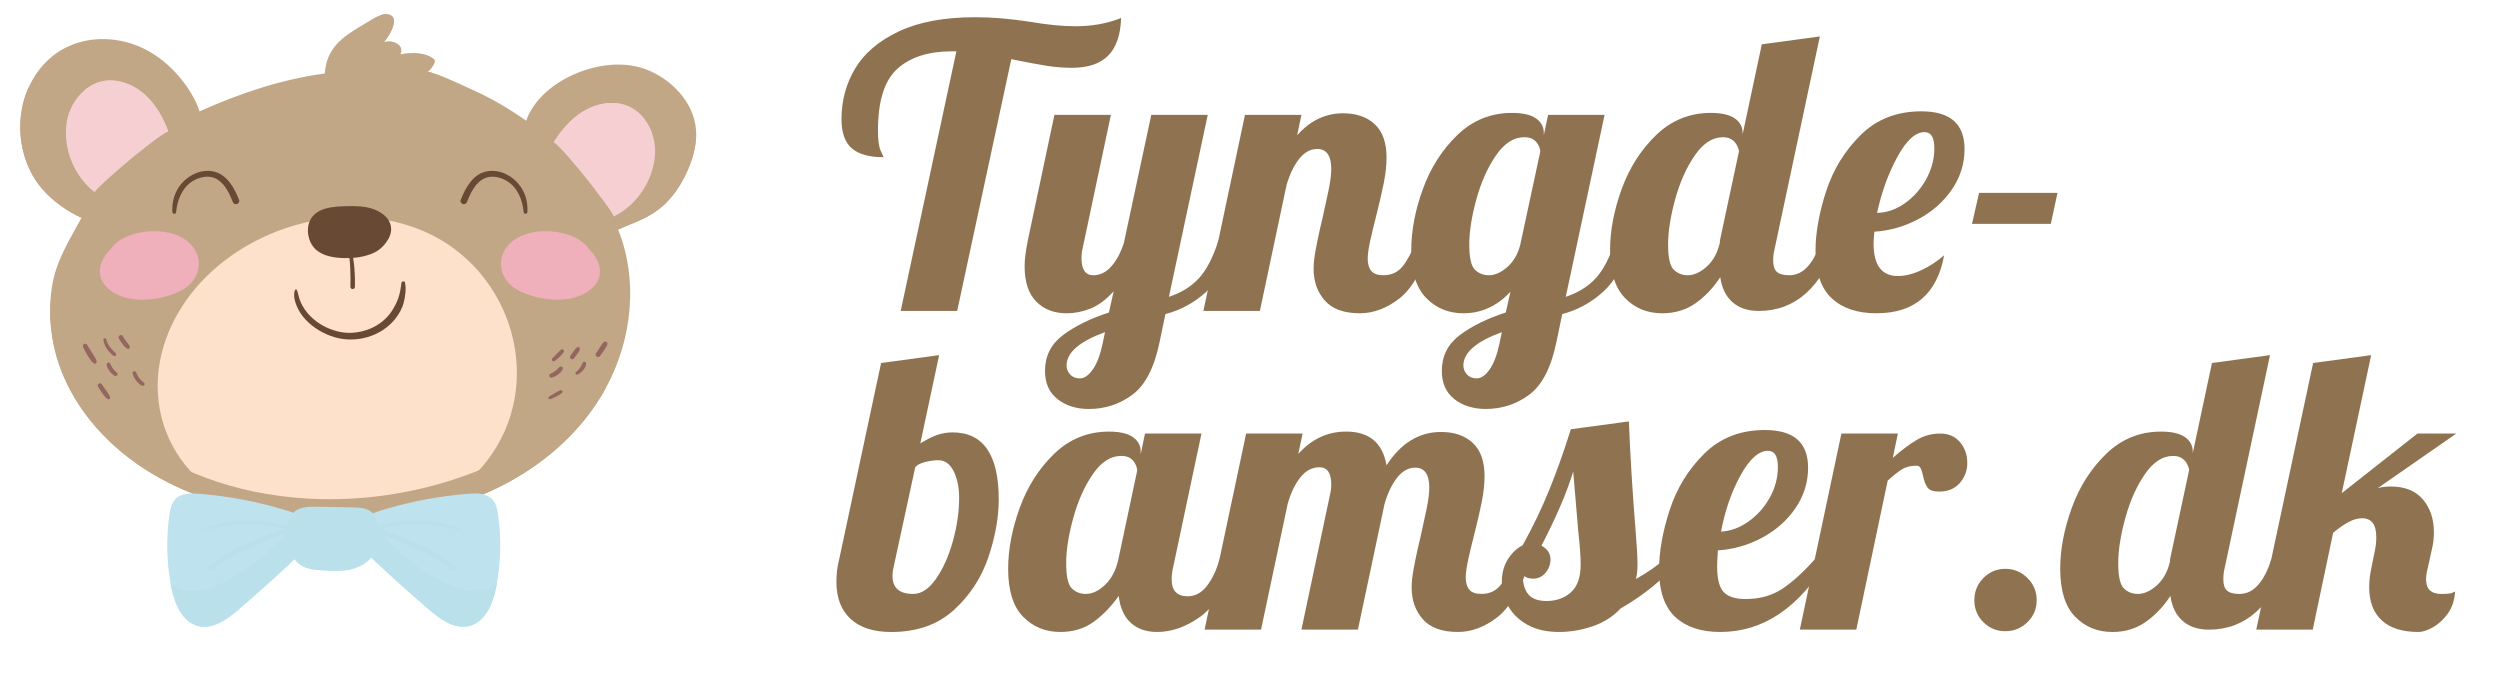 <?xml version="1.0" encoding="UTF-8"?> <svg xmlns="http://www.w3.org/2000/svg" version="1.1" viewBox="0 0 353 95"><defs><style> .st0 { fill: #94665f; } .st1, .st2 { fill: #f5cfd1; } .st1, .st3, .st4 { mix-blend-mode: multiply; } .st5 { fill: #674934; } .st6 { fill: #fce1e3; } .st7, .st4 { fill: #c2a786; } .st8 { fill: #bee3ee; } .st9 { isolation: isolate; } .st3, .st10 { fill: #bae1eb; } .st11 { fill: #fde1cb; } .st12 { fill: #efafbb; } .st13 { fill: #8f7250; } </style></defs><g class="st9"><g id="Layer_1"><g><path class="st13" d="M135.042,7.248h-.664c-3.286,0-5.842.821-7.669,2.464s-2.74,4.55-2.74,8.721c0,1.366.129,2.316.388,2.852.258.535.388.84.388.913-1.994,0-3.481-.415-4.458-1.245-.979-.831-1.467-2.206-1.467-4.125,0-2.621.645-5.012,1.938-7.171s3.351-3.903,6.174-5.232c2.824-1.329,6.413-1.993,10.77-1.993,2.437,0,5.057.222,7.862.664,2.361.407,4.466.609,6.312.609,2.361,0,4.503-.388,6.422-1.163-.074,2.4-.683,4.172-1.827,5.315-1.145,1.145-2.843,1.717-5.094,1.717-1.182,0-2.362-.092-3.543-.276-1.183-.185-2.861-.499-5.039-.941l-7.641,35.547h-7.974l7.862-36.654Z"></path><path class="st13" d="M149.327,56.361c-1.182-.924-1.772-2.252-1.772-3.986,0-2.104.85-3.793,2.548-5.066,1.697-1.273,3.856-2.335,6.478-3.184l.665-2.99c-1.071,1.182-2.16,1.993-3.268,2.437-1.107.442-2.233.664-3.377.664-1.772,0-3.203-.554-4.291-1.661-1.09-1.107-1.634-2.769-1.634-4.983,0-.922.148-2.122.443-3.599l3.765-17.773h7.974l-3.987,18.825c-.11.443-.166.905-.166,1.385,0,1.624.554,2.436,1.661,2.436.96,0,1.809-.415,2.547-1.245.738-.831,1.329-1.929,1.772-3.295l3.876-18.105h7.973l-5.481,25.691c1.772-.591,3.192-1.477,4.264-2.658,1.07-1.181,1.974-2.935,2.713-5.26h2.325c-.996,3.286-2.345,5.694-4.042,7.226-1.698,1.532-3.618,2.574-5.758,3.128l-.831,3.987c-.738,3.579-2.012,6.043-3.82,7.392-1.809,1.347-3.857,2.021-6.146,2.021-1.772,0-3.249-.462-4.43-1.384ZM154.311,52.153c.59-.85,1.052-2.068,1.384-3.654l.332-1.606c-3.618,1.329-5.426,2.897-5.426,4.707,0,.479.166.904.498,1.273.332.368.793.554,1.385.554.627,0,1.236-.425,1.827-1.273Z"></path><path class="st13" d="M187.061,42.435c-1.053-1.199-1.578-2.686-1.578-4.457,0-.775.092-1.651.276-2.63.185-.978.378-1.929.582-2.852.202-.922.341-1.513.415-1.772.295-1.292.571-2.565.83-3.82.258-1.255.388-2.271.388-3.046,0-1.883-.664-2.823-1.993-2.823-.96,0-1.809.47-2.547,1.411-.739.941-1.329,2.169-1.772,3.683l-3.766,17.773h-7.973l5.869-27.685h7.973l-.608,2.879c1.845-2.066,4.004-3.101,6.478-3.101,1.883,0,3.378.518,4.485,1.551s1.661,2.602,1.661,4.706c0,1.071-.13,2.262-.388,3.571-.259,1.31-.628,2.907-1.107,4.789-.296,1.145-.564,2.262-.803,3.35-.241,1.09-.36,1.948-.36,2.575,0,.739.166,1.31.498,1.717.333.406.904.608,1.717.608,1.107,0,1.993-.396,2.658-1.19.664-.793,1.328-2.021,1.993-3.682h2.325c-1.366,4.061-2.944,6.782-4.734,8.167-1.791,1.384-3.646,2.076-5.564,2.076-2.252,0-3.903-.6-4.955-1.8Z"></path><path class="st13" d="M205.36,56.361c-1.182-.924-1.772-2.252-1.772-3.986,0-2.104.849-3.793,2.547-5.066,1.697-1.273,3.856-2.335,6.478-3.184l.665-2.935c-1.883,2.03-4.098,3.045-6.644,3.045-2.104,0-3.857-.72-5.26-2.159s-2.104-3.691-2.104-6.755c0-2.731.545-5.602,1.634-8.61,1.088-3.008,2.713-5.555,4.872-7.641,2.159-2.085,4.734-3.129,7.725-3.129,1.513,0,2.639.259,3.377.775.738.518,1.107,1.2,1.107,2.049v.332l.609-2.879h7.973l-5.481,25.691c1.772-.591,3.192-1.477,4.264-2.658,1.07-1.181,1.974-2.935,2.713-5.26h2.325c-.996,3.286-2.344,5.694-4.042,7.226-1.698,1.532-3.617,2.574-5.758,3.128l-.831,3.987c-.738,3.579-2.012,6.043-3.82,7.392-1.809,1.347-3.857,2.021-6.146,2.021-1.772,0-3.249-.462-4.43-1.384ZM210.343,52.153c.59-.85,1.052-2.068,1.384-3.654l.332-1.606c-3.617,1.329-5.426,2.897-5.426,4.707,0,.479.166.904.498,1.273.332.368.794.554,1.385.554.627,0,1.236-.425,1.827-1.273ZM212.834,37.702c.886-.775,1.495-1.827,1.827-3.156l2.824-13.123c0-.442-.185-.894-.554-1.356-.37-.461-.941-.691-1.717-.691-1.477,0-2.806.857-3.986,2.574-1.182,1.717-2.104,3.784-2.769,6.201-.664,2.418-.997,4.55-.997,6.396s.268,3.027.804,3.543c.534.518,1.19.775,1.965.775.849,0,1.717-.388,2.603-1.162Z"></path><path class="st13" d="M229.445,42.076c-1.402-1.44-2.104-3.691-2.104-6.755,0-2.731.545-5.602,1.634-8.61,1.088-3.008,2.713-5.555,4.872-7.641,2.159-2.085,4.734-3.129,7.725-3.129,1.513,0,2.639.259,3.377.775.738.518,1.107,1.2,1.107,2.049v.222l2.713-12.735,8.195-1.107-6.368,29.899c-.147.554-.222,1.145-.222,1.772,0,.739.175,1.266.526,1.578.351.315.932.471,1.744.471,1.033,0,1.929-.442,2.686-1.328.756-.887,1.356-2.067,1.8-3.544h2.325c-2.252,6.607-5.962,9.911-11.129,9.911-1.515,0-2.741-.406-3.683-1.219-.941-.811-1.522-1.993-1.744-3.543-.96,1.477-2.113,2.694-3.46,3.654-1.349.96-2.926,1.44-4.734,1.44-2.104,0-3.857-.72-5.26-2.159ZM240.989,37.646c.904-.811,1.522-1.938,1.855-3.378v-.276l2.713-12.68c-.332-1.292-1.09-1.938-2.271-1.938-1.477,0-2.806.857-3.986,2.574-1.182,1.717-2.104,3.784-2.769,6.201-.664,2.418-.997,4.55-.997,6.396s.268,3.027.804,3.543c.534.518,1.19.775,1.965.775.887,0,1.781-.405,2.686-1.218Z"></path><path class="st13" d="M258.623,42.103c-1.513-1.421-2.271-3.644-2.271-6.672,0-2.547.499-5.352,1.495-8.416.997-3.063,2.621-5.712,4.873-7.945,2.251-2.233,5.112-3.35,8.582-3.35,4.06,0,6.091,1.772,6.091,5.315,0,2.067-.591,3.968-1.772,5.702-1.182,1.736-2.75,3.129-4.706,4.181-1.957,1.052-4.042,1.652-6.257,1.8-.074.812-.11,1.366-.11,1.661,0,3.064,1.144,4.596,3.433,4.596,1.033,0,2.141-.277,3.322-.831,1.181-.554,2.251-1.254,3.211-2.103-.996,5.463-4.189,8.194-9.578,8.194-2.695,0-4.799-.71-6.312-2.132ZM269.005,28.676c1.236-.886,2.232-2.022,2.99-3.405.756-1.385,1.135-2.833,1.135-4.347,0-1.513-.462-2.269-1.385-2.269-1.292,0-2.574,1.172-3.848,3.516-1.273,2.345-2.225,4.975-2.852,7.89,1.402-.036,2.722-.498,3.959-1.384Z"></path><path class="st13" d="M279.443,27.237h11.073l-.941,4.374h-11.129l.997-4.374Z"></path><path class="st13" d="M120.093,87.38c-1.329-1.236-1.993-2.981-1.993-5.232,0-1.107.13-2.16.388-3.156l5.924-27.74,8.195-1.107-2.658,12.458c1.033-.627,1.883-1.042,2.547-1.245.665-.203,1.329-.305,1.993-.305,4.356,0,6.534,3.156,6.534,9.468,0,2.547-.49,5.269-1.468,8.167-.979,2.898-2.603,5.38-4.872,7.447-2.271,2.067-5.214,3.101-8.831,3.101-2.511,0-4.43-.618-5.759-1.855ZM132.163,81.732c.997-1.42,1.79-3.192,2.381-5.315.59-2.122.886-4.161.886-6.118,0-1.476-.259-2.731-.774-3.765-.518-1.033-1.237-1.551-2.16-1.551-.554,0-1.172.083-1.855.249-.684.167-1.154.416-1.412.748l-3.045,14.063c-.111.443-.166.868-.166,1.273,0,1.698.978,2.547,2.935,2.547,1.144,0,2.215-.71,3.211-2.132Z"></path><path class="st13" d="M144.454,87.076c-1.402-1.44-2.103-3.691-2.103-6.755,0-2.731.545-5.602,1.633-8.61,1.089-3.008,2.713-5.555,4.873-7.641,2.159-2.085,4.733-3.129,7.724-3.129,1.513,0,2.639.259,3.378.775.737.518,1.107,1.2,1.107,2.049v.388l.608-2.935h7.974l-3.987,18.825c-.147.554-.221,1.145-.221,1.772,0,1.588.756,2.381,2.269,2.381,1.033,0,1.929-.478,2.686-1.44.756-.959,1.356-2.215,1.8-3.765h2.325c-1.366,3.986-3.055,6.69-5.066,8.111-2.012,1.422-4.033,2.132-6.062,2.132-1.551,0-2.796-.434-3.737-1.301s-1.505-2.132-1.69-3.793c-1.07,1.514-2.261,2.74-3.571,3.682s-2.87,1.412-4.679,1.412c-2.103,0-3.857-.72-5.26-2.159ZM156.054,82.563c.904-.867,1.523-2.058,1.855-3.571l2.657-12.514c0-.479-.185-.95-.554-1.412-.369-.461-.941-.691-1.716-.691-1.478,0-2.806.857-3.987,2.574s-2.103,3.784-2.768,6.201c-.665,2.418-.997,4.55-.997,6.396s.268,3.027.803,3.543c.535.518,1.19.775,1.966.775.922,0,1.836-.434,2.74-1.301Z"></path><path class="st13" d="M200.903,87.435c-1.053-1.199-1.578-2.686-1.578-4.457,0-.775.092-1.651.276-2.63.185-.978.378-1.929.581-2.852.203-.922.342-1.513.416-1.772.295-1.292.571-2.565.83-3.82.258-1.255.388-2.271.388-3.046,0-1.883-.664-2.823-1.993-2.823-.96,0-1.809.47-2.547,1.411-.739.941-1.329,2.169-1.772,3.683l-3.766,17.773h-7.973l4.042-19.102c.11-.443.166-.904.166-1.384,0-1.624-.554-2.437-1.661-2.437-1.034,0-1.93.471-2.686,1.412-.757.941-1.356,2.187-1.8,3.737l-3.765,17.773h-7.974l5.869-27.685h7.974l-.609,2.879c1.883-2.103,4.134-3.156,6.755-3.156,3.248,0,5.149,1.588,5.703,4.762,2.029-3.137,4.596-4.706,7.696-4.706,1.883,0,3.378.518,4.485,1.551,1.106,1.033,1.66,2.602,1.66,4.706,0,1.071-.129,2.262-.387,3.571-.259,1.31-.629,2.907-1.107,4.789-.296,1.145-.564,2.262-.803,3.35-.241,1.09-.36,1.948-.36,2.575,0,.739.166,1.31.498,1.717s.904.608,1.717.608c1.107,0,1.993-.396,2.657-1.19.665-.793,1.329-2.021,1.994-3.682h2.325c-1.366,4.061-2.944,6.782-4.734,8.167-1.791,1.384-3.646,2.076-5.564,2.076-2.252,0-3.903-.6-4.955-1.8Z"></path><path class="st13" d="M215.659,88.21c-1.219-.683-2.122-1.568-2.713-2.657s-.887-2.224-.887-3.405c0-1.219.287-2.279.858-3.185.573-.903,1.265-1.559,2.076-1.965,1.44-2.584,2.694-5.195,3.766-7.835,1.07-2.639,2.085-5.49,3.045-8.555l8.195-1.107c.184,4.726.498,9.838.94,15.338.185,2.214.277,3.82.277,4.816,0,.85-.074,1.551-.222,2.104,1.734-.997,3.063-1.919,3.986-2.769h2.326c-2.363,2.732-5.186,5.038-8.472,6.921-1.071,1.145-2.391,1.984-3.959,2.519-1.569.534-3.147.803-4.734.803-1.772,0-3.267-.341-4.484-1.024ZM221.804,83.642c.923-.811,1.385-2.122,1.385-3.931,0-1.107-.111-2.658-.333-4.651-.369-4.208-.608-7.031-.72-8.471-.886,2.916-2.381,6.404-4.484,10.464.849.443,1.273,1.09,1.273,1.938,0,.701-.231,1.329-.692,1.883-.462.554-1.043.83-1.744.83-.775,0-1.273-.239-1.495-.72,0,1.329.268,2.308.804,2.935.534.628,1.393.941,2.574.941,1.365,0,2.51-.406,3.433-1.219Z"></path><path class="st13" d="M236.532,87.103c-1.514-1.421-2.269-3.644-2.269-6.672,0-2.547.498-5.352,1.495-8.416.996-3.063,2.62-5.712,4.872-7.945,2.251-2.233,5.112-3.35,8.582-3.35,4.061,0,6.091,1.772,6.091,5.315,0,2.067-.591,3.968-1.772,5.702-1.183,1.736-2.751,3.129-4.707,4.181-1.957,1.052-4.042,1.652-6.257,1.8-.074,1.107-.11,1.846-.11,2.215,0,1.809.314,3.036.941,3.682.627.646,1.642.969,3.045.969,1.993,0,3.7-.461,5.122-1.384,1.42-.922,2.981-2.325,4.679-4.208h1.882c-4.097,6.829-9.173,10.243-15.226,10.243-2.732,0-4.854-.71-6.368-2.132ZM246.913,73.621c1.236-.886,2.233-2.012,2.99-3.377.756-1.365,1.135-2.806,1.135-4.319,0-1.513-.462-2.269-1.384-2.269-1.329,0-2.63,1.162-3.904,3.488-1.273,2.325-2.187,4.965-2.74,7.917,1.365-.073,2.666-.554,3.903-1.44Z"></path><path class="st13" d="M260.007,61.218h7.974l-.72,3.433c1.254-1.107,2.389-1.956,3.405-2.547,1.015-.59,2.112-.886,3.294-.886,1.181,0,2.112.406,2.796,1.218.683.812,1.024,1.791,1.024,2.935,0,1.071-.351,2.013-1.052,2.824-.702.812-1.68,1.218-2.935,1.218-.812,0-1.356-.193-1.634-.581-.276-.388-.489-.95-.637-1.688-.11-.479-.221-.831-.332-1.053-.11-.222-.314-.332-.609-.332-.774,0-1.431.157-1.965.471-.536.315-1.228.858-2.076,1.634l-4.43,21.04h-7.974l5.869-27.685Z"></path><path class="st13" d="M280.05,87.85c-.85-.849-1.273-1.882-1.273-3.101,0-1.218.424-2.26,1.273-3.128.85-.867,1.883-1.301,3.102-1.301,1.218,0,2.26.434,3.128,1.301.867.868,1.301,1.91,1.301,3.128,0,1.219-.434,2.252-1.301,3.101-.868.85-1.91,1.274-3.128,1.274-1.219,0-2.252-.425-3.102-1.274Z"></path><path class="st13" d="M293.006,87.076c-1.402-1.44-2.104-3.691-2.104-6.755,0-2.731.545-5.602,1.634-8.61,1.088-3.008,2.713-5.555,4.872-7.641,2.159-2.085,4.734-3.129,7.725-3.129,1.513,0,2.639.259,3.377.775.738.518,1.107,1.2,1.107,2.049v.222l2.713-12.735,8.195-1.107-6.368,29.899c-.147.554-.222,1.145-.222,1.772,0,.739.175,1.266.526,1.578.351.315.932.471,1.744.471,1.033,0,1.929-.442,2.686-1.328.756-.887,1.356-2.067,1.8-3.544h2.325c-2.252,6.607-5.962,9.911-11.129,9.911-1.515,0-2.741-.406-3.683-1.219-.941-.811-1.522-1.993-1.744-3.543-.96,1.477-2.113,2.694-3.46,3.654-1.349.96-2.926,1.44-4.734,1.44-2.104,0-3.857-.72-5.26-2.159ZM304.55,82.646c.904-.811,1.522-1.938,1.855-3.378v-.276l2.713-12.68c-.332-1.292-1.09-1.938-2.271-1.938-1.477,0-2.806.857-3.986,2.574-1.182,1.717-2.104,3.784-2.769,6.201-.664,2.418-.997,4.55-.997,6.396s.268,3.027.804,3.543c.534.518,1.19.775,1.965.775.887,0,1.781-.405,2.686-1.218Z"></path><path class="st13" d="M336.305,87.601c-1.182-1.088-1.773-2.647-1.773-4.679,0-.886.111-1.845.334-2.879l.441-2.159c.148-.627.223-1.31.223-2.049,0-1.772-.664-2.657-1.994-2.657-.59,0-1.209.166-1.855.498-.646.332-1.394.85-2.242,1.55l-2.88,13.677h-7.973l8.028-37.651,8.194-1.107-4.152,19.49,10.685-8.416h5.482l-11.074,7.696c.555-.147,1.162-.222,1.828-.222,1.992,0,3.506.609,4.539,1.827s1.551,2.769,1.551,4.651c0,.774-.074,1.477-.221,2.103l-.609,2.769c-.185.664-.277,1.256-.277,1.772,0,1.366.721,2.049,2.16,2.049.81,0,1.328-.055,1.549-.166.223-.11.352-.166.389-.166-.074,1.218-.416,2.252-1.025,3.101-.607.85-1.31,1.495-2.103,1.938-.793.442-1.467.664-2.022.664-2.289,0-4.023-.544-5.203-1.634Z"></path></g><g><path class="st7" d="M98.286,18.502c-.002-.059-.007-.119-.011-.176-.293-3.892-3.472-7.142-6.979-8.502-3.144-1.219-6.828-.746-9.882.519-1.575.653-3.063,1.534-4.33,2.682-1.197,1.085-2.269,2.475-2.788,4.02-.726-.508-1.463-1.001-2.209-1.474-1.657-1.052-3.382-1.996-5.173-2.801-1.437-.645-2.869-1.327-4.324-1.932-.473-.198-.975-.392-1.49-.537-.231-.068-.467-.123-.702-.167.39-.341.717-.744.924-1.217.079-.176.099-.431-.073-.57-.946-.763-2.299-.884-3.472-.812-.416.024-.856.073-1.287.163.033-.068.068-.134.095-.207.315-.838-.418-1.404-1.166-1.575-.403-.095-.819-.053-1.221.057.264-.332.51-.675.731-1.041.427-.704,1.309-2.464.026-2.865-.403-.125-.841-.064-1.272.088-.66.231-1.309.669-1.798.964-3.059,1.846-5.747,3.26-6.025,7.26-6.07.795-12.117,2.837-17.686,5.346-.581-1.762-1.593-3.364-2.781-4.788-1.336-1.597-2.977-2.995-4.834-3.947-3.54-1.82-7.906-2.046-11.47-.167-2.26,1.19-3.978,3.175-5.026,5.472-.339.742-.607,1.516-.801,2.308-.825,3.369-.372,7.032,1.303,10.075,1.05,1.908,2.662,3.459,4.451,4.671.737.502,1.516.944,2.321,1.333.053.026.108.053.163.079-1.793,3.34-3.659,6.11-4.209,10.012-.073.51-.125,1.023-.161,1.536-.249,3.54.345,7.144,1.685,10.427,2.592,6.35,7.747,11.457,13.752,14.771,6.003,3.316,12.821,4.944,19.647,5.604,8.08.783,16.384.231,24.017-2.526,7.635-2.757,14.566-7.833,18.74-14.795.216-.361.425-.728.625-1.098,3.661-6.782,4.566-15.143,1.679-22.276.007-.002.011-.004.018-.009,2.451-1.109,4.39-1.591,6.465-3.481,1.309-1.226,2.308-2.709,3.08-4.324.9-1.879,1.558-3.996,1.448-6.101Z"></path><path class="st11" d="M68.647,65.222c8.645-11.03,3.691-27.253-8.885-32.605-6.45-2.745-13.969-2.505-20.518-.007-5.464,2.083-10.389,5.754-13.545,10.677-7.487,11.68-2.289,25.608,11.176,29.049,10.308,2.635,24.724,1.879,31.773-7.114Z"></path><g><path class="st5" d="M55.221,32.152c-.14-1.481-1.537-2.353-2.843-2.737-1.004-.295-2.075-.326-3.115-.308-1.877.033-4.532.068-5.478,2.006-.657,1.346-.227,3.311.945,4.239,1.073.851,2.512,1.05,3.843,1.088.253.007.509.004.765-.003.012.098.025.196.036.294.044.415.068.834.087,1.251.038.837.043,1.681.015,2.518-.013.415.635.415.645,0,.021-.875-.007-1.747-.076-2.62-.034-.428-.083-.854-.153-1.277-.011-.065-.023-.129-.036-.193,1.036-.078,2.07-.298,2.998-.746.668-.323,1.193-.799,1.639-1.388.455-.601.801-1.353.729-2.123Z"></path><path class="st5" d="M57.187,39.907c-.049-.315-.481-.196-.512.069-.084.729-.206,1.481-.454,2.176-.226.634-.564,1.266-.938,1.825-.743,1.108-1.866,1.978-3.105,2.467-1.303.515-2.752.707-4.132.43-1.413-.284-2.748-.915-3.835-1.869-.595-.522-1.106-1.126-1.494-1.816-.189-.336-.337-.682-.455-1.048-.123-.384-.183-.786-.325-1.161-.055-.145-.244-.148-.298,0-.254.698-.018,1.559.253,2.222.299.732.75,1.395,1.294,1.968,1.091,1.146,2.554,2.004,4.072,2.449,3.034.89,6.59-.111,8.567-2.621.556-.707.993-1.486,1.2-2.367.101-.43.188-.867.222-1.308.017-.22.024-.442.028-.662.005-.258-.049-.499-.089-.753Z"></path></g><g><path class="st5" d="M33.766,28.241c-.652-1.657-1.676-3.582-3.568-4.016-2.025-.465-4.126.756-5.126,2.486-.554.959-.819,2.118-.727,3.222.028.339.495.338.526,0,.152-1.681.845-3.446,2.344-4.363.725-.443,1.645-.717,2.498-.59.741.11,1.35.539,1.828,1.097.596.695.987,1.569,1.319,2.414.093.236.314.4.577.328.225-.062.421-.34.328-.577Z"></path><path class="st5" d="M65.043,28.241c.652-1.657,1.676-3.582,3.568-4.016,2.025-.465,4.126.756,5.126,2.486.554.959.819,2.118.727,3.222-.028.339-.495.338-.526,0-.152-1.681-.845-3.446-2.344-4.363-.725-.443-1.645-.717-2.498-.59-.741.11-1.35.539-1.828,1.097-.596.695-.987,1.569-1.319,2.414-.093.236-.314.4-.577.328-.225-.062-.421-.34-.328-.577Z"></path></g><path class="st6" d="M40.223,33.698c-.014,0-.014.022,0,.022.014,0,.014-.022,0-.022Z"></path><g><path class="st12" d="M27.976,36.388c-.373-1.625-1.729-2.729-3.239-3.269-1.511-.539-3.197-.586-4.768-.321-1.534.259-3.212.904-4.19,2.171-.036.047-.068.099-.101.15-.614.588-1.112,1.292-1.389,2.09-.22.634-.262,1.349-.06,1.993.24.763.765,1.361,1.398,1.83,1.525,1.131,3.57,1.399,5.416,1.246.969-.08,1.937-.263,2.862-.566.843-.276,1.718-.628,2.432-1.164,1.304-.977,2.01-2.542,1.638-4.161Z"></path><path class="st12" d="M72.472,40.549c.715.535,1.589.888,2.433,1.164.925.303,1.893.485,2.862.566,1.846.153,3.891-.115,5.416-1.246.633-.469,1.158-1.067,1.398-1.83.203-.644.161-1.36-.06-1.993-.277-.798-.776-1.501-1.39-2.09-.033-.051-.064-.102-.101-.15-.978-1.267-2.656-1.912-4.19-2.171-1.57-.265-3.256-.219-4.768.321-1.511.539-2.866,1.643-3.239,3.269-.372,1.62.334,3.185,1.638,4.161Z"></path></g><g><path class="st0" d="M13.642,51.056c-.007-.046-.012-.089-.028-.133.001.002-.035-.082-.026-.055.005.015-.013-.078-.019-.096-.036-.118-.115-.225-.178-.33-.117-.195-.232-.391-.354-.583-.246-.389-.487-.78-.734-1.168-.095-.149-.291-.209-.448-.117-.165.097-.192.287-.117.448.179.389.384.758.605,1.125.108.18.221.355.341.527.113.162.218.355.379.47.072.069.143.13.23.18.196.113.378-.073.348-.268Z"></path><path class="st0" d="M16.569,52.697c-.048-.077-.119-.127-.185-.187-.054-.049-.106-.101-.156-.154-.05-.053-.098-.108-.147-.162-.023-.025-.045-.051-.068-.078-.012-.015-.024-.029-.036-.044-.005-.006-.009-.012-.014-.018-.014-.018-.009-.012.013.017-.018-.004-.049-.067-.06-.082-.019-.028-.038-.056-.056-.084-.038-.059-.073-.12-.108-.181-.035-.059-.067-.12-.097-.182-.007-.015-.014-.031-.021-.047-0-.001-.001-.001-.001-.002-.013-.033-.025-.066-.036-.1-.047-.138-.193-.243-.343-.195-.149.048-.23.19-.195.343.071.308.207.595.396.847.103.138.21.27.34.384.071.062.145.12.22.177.075.057.154.123.247.145.221.054.435-.191.306-.398Z"></path><path class="st0" d="M16.395,50.02c-.024-.068-.043-.135-.092-.191-.036-.041-.08-.077-.12-.114-.077-.071-.153-.145-.226-.22-.142-.145-.282-.294-.406-.455-.255-.33-.449-.703-.538-1.112-.025-.113-.156-.179-.263-.149-.122.034-.167.148-.149.263.068.452.254.879.516,1.252.132.188.278.368.439.533.081.083.165.164.251.242.045.041.09.082.138.119.065.05.123.067.201.082.141.027.305-.092.251-.251Z"></path><path class="st0" d="M18.338,48.946c-.012-.082-.079-.154-.125-.221-.051-.076-.092-.157-.151-.229-.046-.056-.095-.11-.141-.167-.023-.028-.045-.056-.067-.085-.01-.013-.02-.026-.03-.04-.175-.233-.332-.478-.472-.733-.083-.15-.302-.212-.448-.117-.152.098-.206.287-.117.448.145.262.307.514.487.753.099.131.2.264.31.386.021.024.041.04.067.06-.004-.003.071.049.071.052,0-.001-.001-.001-.001-.002.015.012.029.023.044.035.075.059.168.153.265.168.201.032.337-.109.308-.308Z"></path><path class="st0" d="M15.452,55.854c-.038-.077-.09-.146-.129-.223-.082-.163-.207-.31-.311-.459-.21-.302-.434-.593-.635-.901-.088-.135-.278-.205-.423-.111-.141.091-.198.273-.111.423.183.316.376.632.594.925.116.155.226.329.358.47.128.136.25.297.423.379.131.061.353-.008.33-.189-.014-.115-.044-.209-.095-.313Z"></path><path class="st0" d="M20.411,54.195c-.015-.063-.043-.116-.087-.164-.023-.025-.064-.048-.092-.069-.003-.002-.023-.018-.032-.024-.01-.008-.025-.021-.028-.023-.015-.013-.031-.026-.046-.038-.034-.028-.068-.057-.101-.087-.06-.055-.117-.112-.172-.172-.027-.03-.054-.061-.08-.092-.012-.014-.024-.029-.035-.044-.003-.004-.011-.015-.018-.024-.006-.007-.061-.081-.048-.063-.009-.012-.018-.024-.026-.035-.024-.033-.047-.067-.07-.101-.048-.072-.092-.146-.134-.221-.04-.071-.076-.144-.111-.219-.01-.022-.02-.044-.03-.067-.002-.005-.003-.005-.004-.008-0-.001 0-0-.002-.004-.015-.042-.033-.083-.048-.125-.049-.134-.188-.239-.336-.191-.135.043-.24.191-.191.336.126.374.304.735.55,1.045.112.14.236.27.373.385.163.137.39.339.617.274.115-.033.179-.151.151-.266Z"></path><path class="st0" d="M79.537,49.365c-.103-.079-.245-.069-.339.02-.098.093-.204.179-.295.279-.098.107-.198.211-.299.314-.202.204-.402.411-.608.611-.092.088-.096.237-.02.335.07.091.228.143.329.066.248-.189.488-.382.71-.601.103-.102.204-.205.303-.31.108-.115.197-.251.286-.381.073-.106.029-.26-.067-.333Z"></path><path class="st0" d="M79.155,51.753c-.045.017-.093.032-.136.054-.048.025-.082.072-.119.112-.05.054-.102.106-.155.156-.053.05-.107.099-.161.149-.027.025-.054.049-.082.072-.017.014-.033.028-.05.042-.002.001-.006.004-.01.008-.009.006-.026.02-.029.022-.015.011-.029.021-.044.032-.03.021-.059.041-.09.061-.061.039-.122.078-.183.116-.061.038-.124.074-.187.108-.032.017-.064.033-.096.049-.016.008-.033.015-.049.023-.015.007-.076.033-.011.006-.071.03-.129.061-.17.13-.036.061-.051.15-.029.219.048.148.195.238.349.198.323-.084.623-.22.888-.423.137-.105.274-.214.385-.347.064-.076.125-.156.183-.237.021-.03.044-.059.062-.091.038-.068.041-.145.044-.22.006-.148-.163-.292-.31-.236Z"></path><path class="st0" d="M81.868,49.217c-.009-.072-.028-.127-.086-.172-.053-.041-.124-.06-.191-.039-.066.02-.108.055-.161.094-.022.017-.044.033-.066.05-.061.045-.101.084-.146.143-.078.105-.155.212-.23.32-.152.22-.308.438-.47.651-.044.058-.053.174-.031.24.021.066.057.12.112.162.112.086.312.097.41-.024.18-.225.355-.454.526-.686.076-.104.147-.211.217-.319.044-.068.064-.141.083-.218.016-.064.043-.137.035-.203Z"></path><g><path class="st0" d="M82.686,51.134c-.046-.058-.15-.081-.218-.058-.071.024-.124.056-.17.115-.029.037-.044.081-.064.123-.015.032-.031.063-.046.094.009-.019-.022.046-.037.084 0.0.002-.001.008-.007.021-0.0.001-.001.003-.001.003-0-.001 0-.001 0-.002-0.0 0,0,0-0.0.001-.061.136-.134.265-.219.387-.041.058-.083.115-.125.172-.002.002-.001.001-.004.004-.013.016-.026.032-.04.048-.022.026-.045.052-.069.078-.052.056-.107.11-.164.161-.026.024-.053.046-.08.069-.013.011-.027.022-.041.033-.004.003-.027.02-.032.023-.094.069-.151.198-.081.307.067.105.197.141.307.081.308-.168.592-.392.803-.674.095-.127.177-.264.245-.408.041-.086.077-.173.101-.266.013-.054.036-.121.034-.176-.004-.088-.038-.153-.092-.221Z"></path><path class="st0" d="M82.151,51.494c-.001-.005-.009.008-.007.022 0-.001 0-.001.001-.002.001-.004.003-.011.007-.021Z"></path></g><path class="st0" d="M79.398,55.194c-.068-.115-.209-.142-.323-.085-.134.068-.267.134-.397.211-.125.074-.248.15-.373.224-.253.148-.504.299-.761.439-.093.051-.129.173-.088.267.038.087.153.166.253.124.283-.119.567-.242.84-.384.133-.069.266-.139.395-.215.13-.077.249-.166.369-.258.101-.077.155-.203.085-.323Z"></path><path class="st0" d="M85.762,48.448c-.045-.124-.15-.221-.288-.219-.077.001-.201.03-.247.102-.017.017-.009.013.023-.011l-.068.052c-.029.025-.049.055-.072.085-.047.062-.096.123-.139.188-.093.14-.183.282-.275.423-.181.279-.352.564-.547.834-.099.137-.035.344.088.439.122.094.341.106.447-.027.22-.276.425-.564.613-.863.087-.139.174-.278.262-.417.042-.066.081-.133.12-.201.014-.025.025-.046.036-.073.01-.02.018-.042.024-.064l-.016.033c.049-.084.071-.189.038-.282Z"></path></g><path class="st4" d="M85.597,54.693c-.2.37-.409.737-.625,1.098-4.174,6.962-11.105,12.038-18.74,14.795-7.633,2.757-15.937,3.309-24.017,2.526-6.825-.66-13.644-2.288-19.647-5.604-6.005-3.314-11.16-8.421-13.752-14.771-1.34-3.283-1.934-6.887-1.685-10.427.097,1.135.286,2.286.614,3.466,1.404,5.052,4.2,9.701,7.928,13.38,6.702,6.597,16.021,10.097,25.377,11.05,11.91,1.21,24.188-1.536,34.444-7.708,3.657-2.198,7.048-4.828,10.104-7.805Z"></path><path class="st4" d="M12.757,28.887c-.473.599-.946,1.197-1.419,1.796-.805-.39-1.584-.832-2.321-1.333-1.789-1.212-3.402-2.764-4.451-4.671-1.675-3.043-2.128-6.707-1.303-10.075.194-.792.462-1.567.801-2.308.081,6.473,3.32,12.934,8.694,16.593Z"></path><path class="st4" d="M96.838,24.603c-.772,1.615-1.771,3.098-3.08,4.324-2.075,1.89-4.013,2.372-6.465,3.481-.147-.37-.301-.737-.458-1.102,4.744-1.762,8.683-5.585,10.588-10.273.356-.878.64-1.784.852-2.706.004.057.009.117.011.176.11,2.106-.548,4.222-1.448,6.101Z"></path><g><path class="st2" d="M23.761,18.55c-.563.141-2.387,1.509-4.354,3.114-2.946,2.407-6.209,5.345-6.018,5.492-2.966-2.288-4.544-6.251-3.961-9.952.262-1.655,1.157-3.296,2.456-4.414.944-.816,2.103-1.355,3.386-1.421,1.206-.064,2.401.246,3.477.807.691.361,1.333.825,1.897,1.358,1.443,1.366,2.42,3.158,3.118,5.017Z"></path><path class="st2" d="M92.502,21.624c-.167,3.743-2.504,7.312-5.868,8.962.227-.112-2.645-3.976-5.136-6.995-1.476-1.787-2.821-3.279-3.307-3.512,1.054-1.681,2.37-3.241,4.055-4.291.66-.411,1.382-.737,2.13-.953,1.166-.335,2.398-.398,3.569-.097,1.982.513,3.417,2.139,4.104,4.027.337.924.495,1.91.453,2.858Z"></path><path class="st1" d="M23.761,18.55c-.563.141-2.387,1.509-4.354,3.114-.068-.24-.099-.497-.132-.746-.273-2.167-.863-4.385-2.295-6.035-.865-.997-2.009-1.631-3.281-1.932-.416-.099-1.201-.033-1.815-.161.944-.816,2.103-1.355,3.386-1.421,1.206-.064,2.401.246,3.477.807.691.361,1.333.825,1.897,1.358,1.443,1.366,2.42,3.158,3.118,5.017Z"></path><path class="st1" d="M92.048,18.766c-.711.436-1.82.213-2.728.084-1.965-.279-4.038.297-5.578,1.551-1.023.83-1.802,1.952-2.244,3.191-1.476-1.787-2.821-3.279-3.307-3.512,1.054-1.681,2.37-3.241,4.055-4.291.66-.411,1.382-.737,2.13-.953,1.166-.335,2.398-.398,3.569-.097,1.982.513,3.417,2.139,4.104,4.027Z"></path></g><path class="st4" d="M60.399,10.134c.235.044.471.099.702.167-1.041.499-2.207.722-3.356.566.726.077,1.25-.876.953-1.542-.297-.669-1.118-.973-1.844-.898-.689.073-1.314.409-1.912.752.548-.356.596-1.261.156-1.771-1.025-1.182-2.79-.288-3.767.456,1.49-1.509,1.754-3.782,2.352-5.708.431-.152.869-.213,1.272-.088,1.283.401.401,2.161-.026,2.865-.22.365-.467.709-.731,1.041.403-.11.819-.152,1.221-.057.748.172,1.481.737,1.166,1.575-.026.073-.062.139-.095.207.431-.09.871-.139,1.287-.163,1.173-.073,2.526.048,3.472.812.172.139.152.394.073.57-.207.473-.535.876-.924,1.217Z"></path><path class="st10" d="M41.555,73.596c-.064.092-.128.185-.194.277.053-.097.119-.189.194-.277Z"></path><g><g><path class="st8" d="M42.697,77.834c-.246.286-.53.581-.852.884-2.654,2.504-5.369,4.946-8.137,7.325-1.608,1.382-3.578,2.834-5.646,2.363-2.332-.535-3.433-3.195-3.888-5.545-.033-.174-.066-.348-.095-.524-.559-3.164-.616-6.418-.169-9.602.018-.121.035-.244.055-.365.117-.704.317-1.408.81-1.91.816-.832,2.137-.834,3.298-.742,4.209.328,8.381,1.127,12.412,2.372,3.648,1.129,4.5,3.091,2.211,5.743Z"></path><path class="st3" d="M42.697,77.834c-.246.286-.53.581-.852.884-2.654,2.504-5.369,4.946-8.137,7.325-1.608,1.382-3.578,2.834-5.646,2.363-2.332-.535-3.433-3.195-3.888-5.545-.033-.174-.066-.348-.095-.524.37.337.792.61,1.27.805,1.833.746,3.928.125,5.725-.704,4.097-1.89,7.684-4.878,10.287-8.564-.519.931-.101,2.218.579,3.096.233.301.495.583.757.863Z"></path></g><g><path class="st8" d="M51.552,77.834c.246.286.53.581.852.884,2.654,2.504,5.369,4.946,8.137,7.325,1.608,1.382,3.578,2.834,5.646,2.363,2.332-.535,3.433-3.195,3.888-5.545.033-.174.066-.348.095-.524.559-3.164.616-6.418.17-9.602-.018-.121-.035-.244-.055-.365-.117-.704-.317-1.408-.81-1.91-.816-.832-2.137-.834-3.298-.742-4.209.328-8.381,1.127-12.412,2.372-3.648,1.129-4.5,3.091-2.211,5.743Z"></path><path class="st3" d="M51.552,77.834c.246.286.53.581.852.884,2.654,2.504,5.369,4.946,8.137,7.325,1.608,1.382,3.578,2.834,5.646,2.363,2.332-.535,3.433-3.195,3.888-5.545.033-.174.066-.348.095-.524-.37.337-.792.61-1.27.805-1.833.746-3.928.125-5.725-.704-4.097-1.89-7.684-4.878-10.287-8.564.519.931.101,2.218-.579,3.096-.233.301-.495.583-.757.863Z"></path></g><path class="st3" d="M41.062,74.364c-.754-.19-1.498-.398-2.267-.529-.833-.142-1.675-.229-2.519-.269-1.686-.079-3.394.017-5.05.354-.839.171-1.669.383-2.425.792-.098.053-.029.197.073.174.715-.156,1.425-.342,2.144-.476.789-.146,1.591-.24,2.392-.296,1.632-.113,3.287-.057,4.902.208.556.091,1.131.194,1.684.352-.473.178-.942.368-1.413.548-.765.293-1.53.586-2.288.897-1.48.608-2.941,1.27-4.325,2.076-.829.483-1.627,1.018-2.387,1.602-.439.338.023.952.469.607,2.552-1.973,5.527-3.216,8.506-4.387.863-.339,1.752-.645,2.583-1.058.255-.126.185-.533-.078-.599Z"></path><path class="st3" d="M52.711,74.364c.754-.19,1.498-.398,2.267-.529.833-.142,1.675-.229,2.519-.269,1.686-.079,3.394.017,5.05.354.839.171,1.669.383,2.426.792.098.053.029.197-.073.174-.715-.156-1.425-.342-2.144-.476-.789-.146-1.591-.24-2.392-.296-1.631-.113-3.287-.057-4.902.208-.556.091-1.131.194-1.684.352.473.178.942.368,1.413.548.765.293,1.53.586,2.289.897,1.48.608,2.941,1.27,4.325,2.076.829.483,1.627,1.018,2.387,1.602.439.338-.023.952-.469.607-2.552-1.973-5.527-3.216-8.506-4.387-.863-.339-1.752-.645-2.583-1.058-.255-.126-.185-.533.078-.599Z"></path><g><path class="st10" d="M52.785,78.118c-.612,1.19-1.875,1.938-3.177,2.247-1.303.308-2.66.238-3.996.163-1.041-.057-2.128-.13-3.023-.662-1.144-.684-1.765-2.024-1.908-3.349-.048-.453-.079-.878-.084-1.272-.042-2.46.836-3.749,3.769-3.699,1.817.033,3.635.064,5.45.097,1.083.02,2.326.117,2.968.988.33.445.425,1.003.46,1.562.011.167.018.332.022.497.031,1.166.051,2.39-.482,3.428Z"></path><path class="st3" d="M52.785,78.118c-.612,1.19-1.875,1.938-3.177,2.247-1.303.308-2.66.238-3.996.163-1.041-.057-2.128-.13-3.023-.662-1.144-.684-1.765-2.024-1.908-3.349-.048-.453-.079-.878-.084-1.272,1.69.222,3.881,2.161,5.761,2.2,2.632.057,5.259-1.208,6.856-3.3.011.015.022.033.031.048.011.167.018.332.022.497.031,1.166.051,2.39-.482,3.428Z"></path></g></g></g></g></g></svg> 